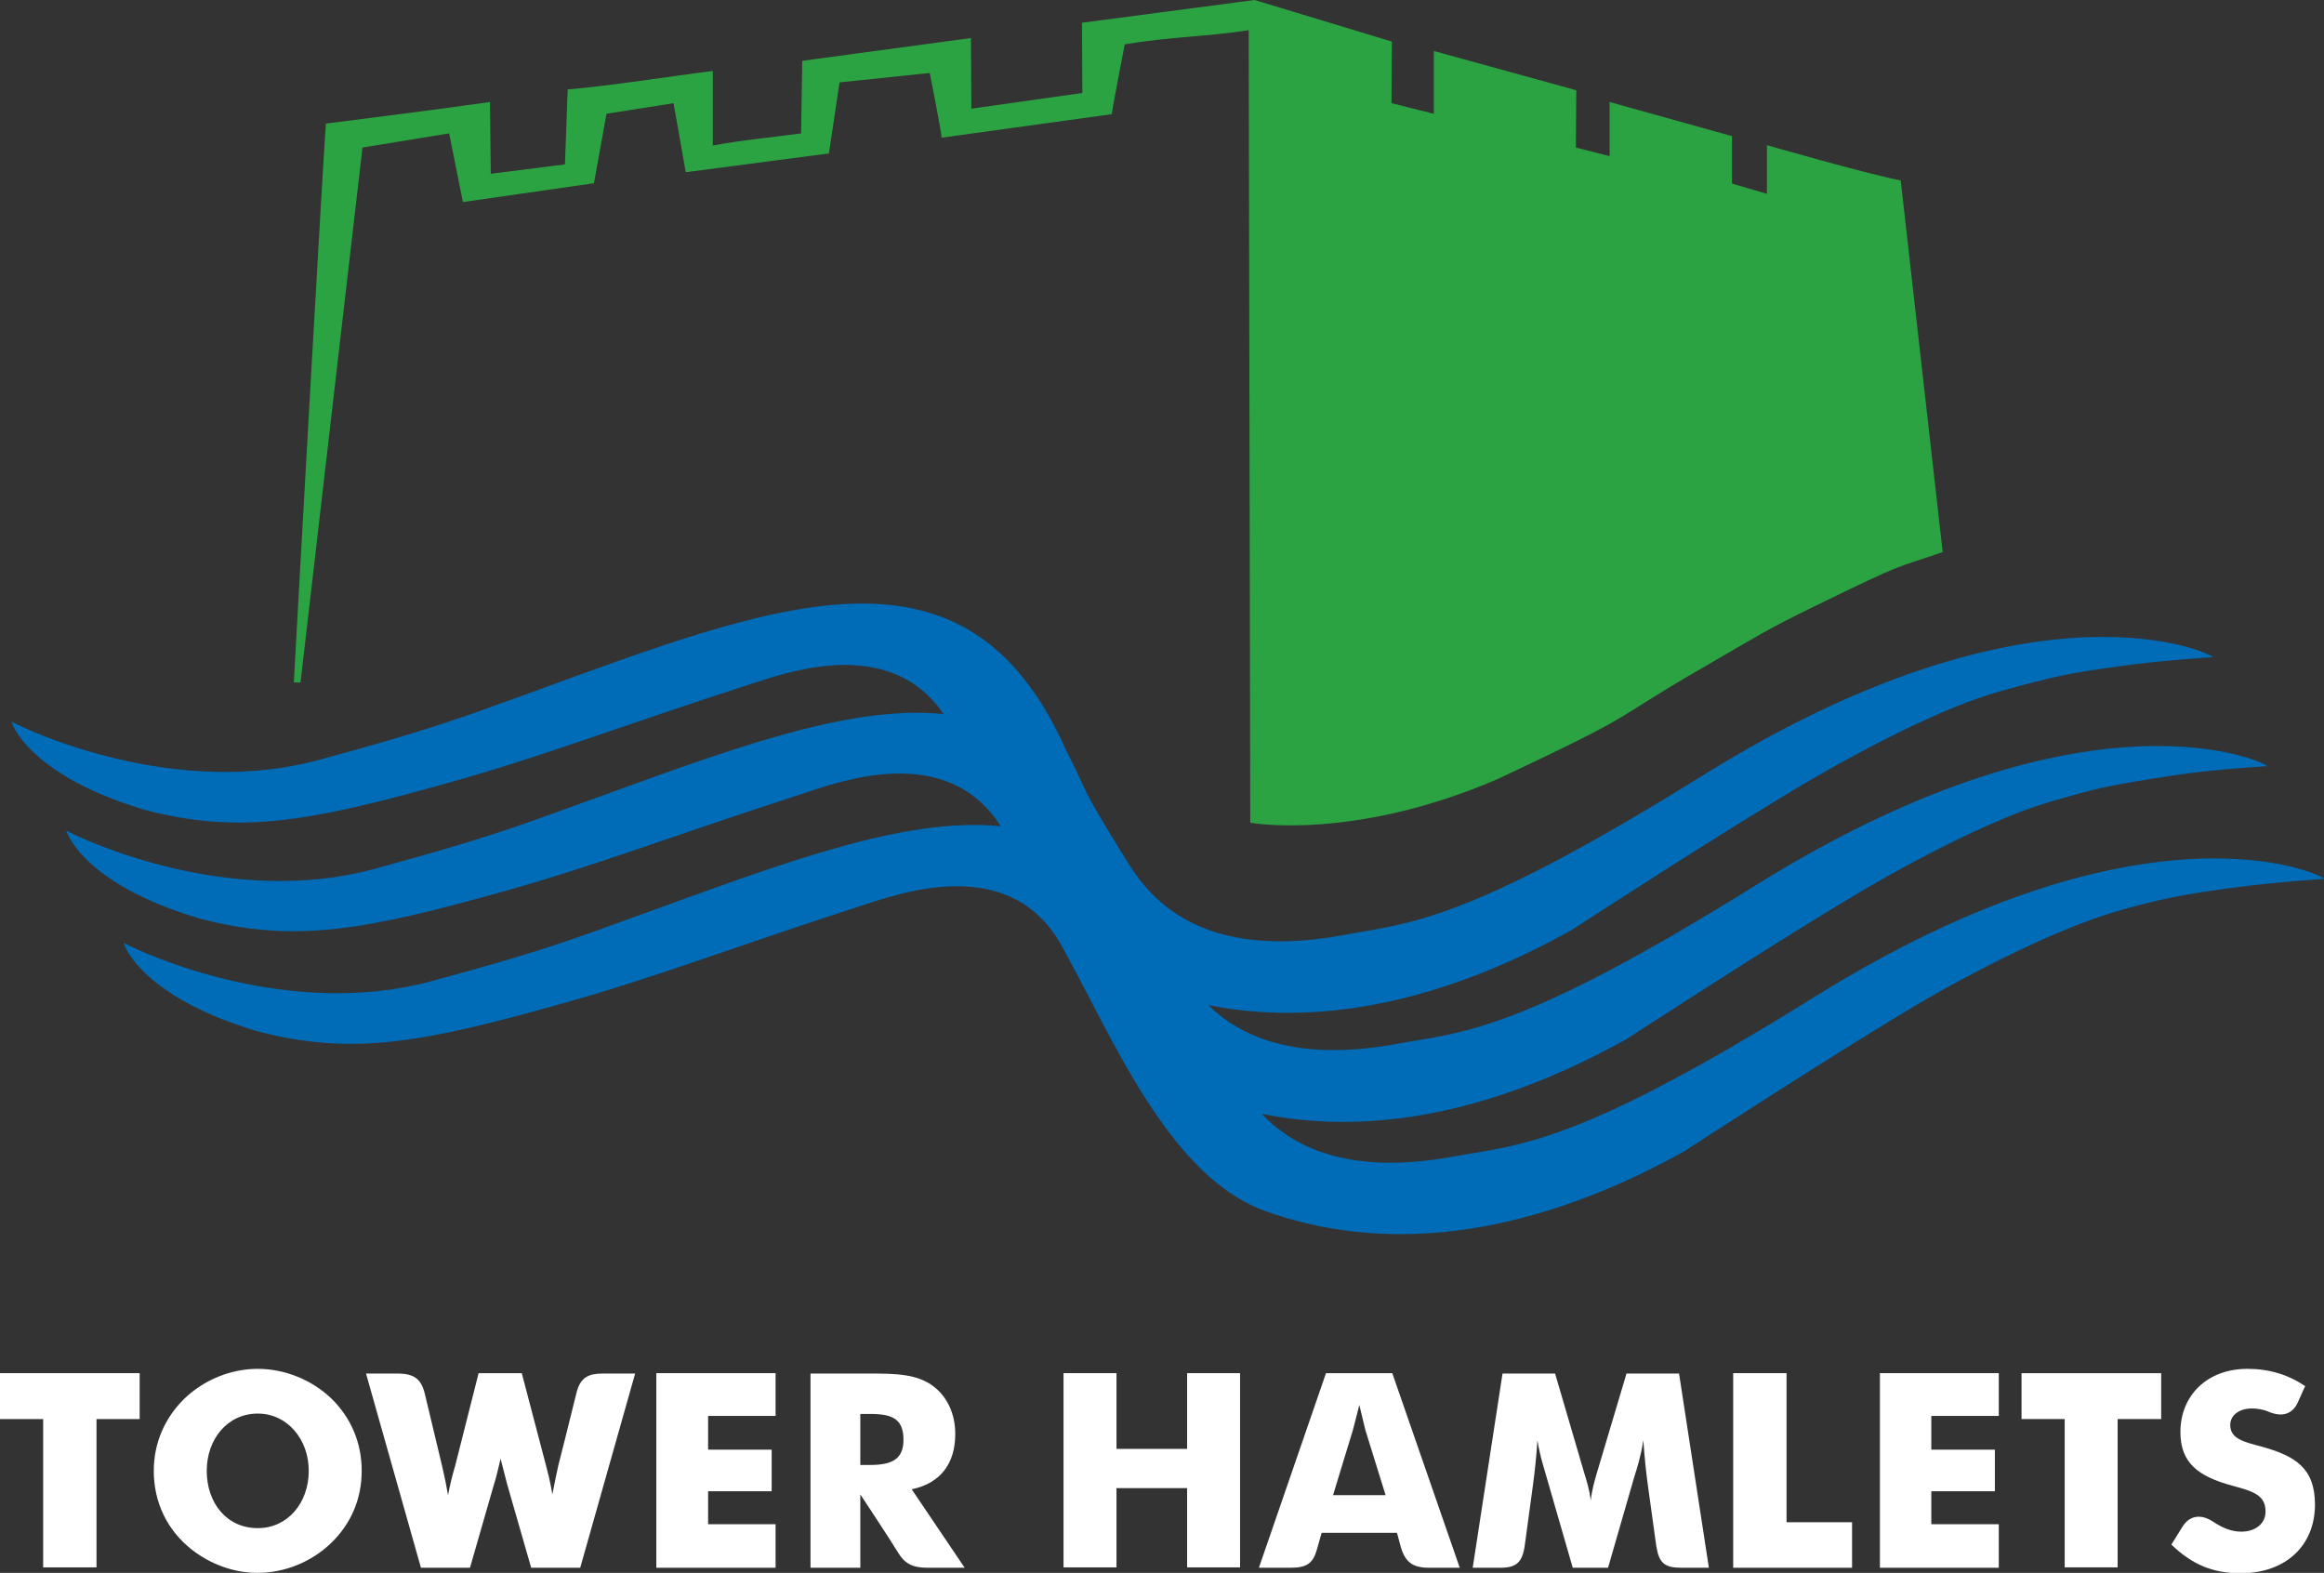 <?xml version="1.0" encoding="utf-8"?>
<!-- Generator: Adobe Illustrator 27.2.0, SVG Export Plug-In . SVG Version: 6.00 Build 0)  -->
<svg version="1.1" id="Layer_1" xmlns="http://www.w3.org/2000/svg" xmlns:xlink="http://www.w3.org/1999/xlink" x="0px" y="0px"
	 viewBox="0 0 592.4 400.9" style="enable-background:new 0 0 592.4 400.9;" xml:space="preserve">
<rect x="0" y="0" width="592.4" height="400.9" fill="#333333" stroke="none"/>
<style type="text/css">
	.st0{fill-rule:evenodd;clip-rule:evenodd;fill:#FFFFFF;}
	.st1{clip-path:url(#SVGID_00000096019465198714425540000009025596756253305004_);}
	.st2{clip-path:url(#SVGID_00000127754513173903598810000003914654575913848999_);}
	.st3{fill-rule:evenodd;clip-rule:evenodd;fill:#2CA343;}
	.st4{clip-path:url(#SVGID_00000176742672151625165740000012757516550354037925_);}
	.st5{fill-rule:evenodd;clip-rule:evenodd;fill:#006BB6;}
</style>
<g id="surface1">
	<path class="st0" d="M11,361.7H0V350h35.6v11.7H24.6v37.8H11V361.7z"/>
	<g>
		<defs>
			<rect id="SVGID_1_" x="39" y="348" width="54" height="52.9"/>
		</defs>
		<clipPath id="SVGID_00000181807021603720023690000012027528407313541790_">
			<use xlink:href="#SVGID_1_"  style="overflow:visible;"/>
		</clipPath>
		<g style="clip-path:url(#SVGID_00000181807021603720023690000012027528407313541790_);">
			<path class="st0" d="M92.2,374.9c0-7-2.6-13.4-7.7-18.4c-5-4.8-11.9-7.6-18.8-7.6c-6.9,0-13.7,2.8-18.7,7.6
				c-5,4.9-7.8,11.3-7.8,18.4c0,8,3.4,15.1,9.6,20c4.8,3.8,10.8,6,16.8,6c6.9,0,13.7-2.7,18.8-7.6C89.5,388.4,92.2,382,92.2,374.9z
				 M65.7,389.5c-7.9,0-13-6.4-13-14.6c0-8.1,5.3-14.6,13-14.6c7.5,0,13,6.5,13,14.6C78.7,383,73.4,389.5,65.7,389.5z"/>
		</g>
	</g>
	<path class="st0" d="M139.2,373.6c1.2,4.4,1.5,6.9,1.6,7.3c0.6-3.1,1.1-5.5,1.5-7.3c0,0,3.6-14.2,4.6-18.4c1-4.3,3.3-5.1,6.8-5.1
		c3.4,0,8.2,0,8.2,0l-14,49.5h-12.5l-6.1-21.2c-0.3-1.2-0.9-3.4-1.7-6.6c-0.6,2.5-1.1,4.8-1.7,6.6l-6.1,21.2h-12.5l-14-49.5
		c0,0,3.5,0,8,0c4.4,0,6.1,1.5,7,5.2c0.9,3.7,4.4,18.4,4.4,18.4c0.6,2.5,1.1,5,1.5,7.4c0.5-2.6,1.1-5.1,1.8-7.4L122,350H133
		L139.2,373.6z"/>
	<path class="st0" d="M167.3,350h30.4v10.9h-17.2v8.6h16.2v10.6h-16.2v8.4h17.2v11.1h-30.4V350z"/>
	<path class="st0" d="M206.6,399.6h12.7v-18.7c0,0,8,12.1,9.6,14.8c1.6,2.7,3.6,3.9,7.4,3.9c3.9,0,9.6,0,9.6,0l-13.5-20
		c7.2-1.5,11.1-6.4,11.1-14.1c0-5.1-2-9.4-5.5-12.1c-4.2-3.2-9.5-3.3-16.4-3.3c-0.3,0-0.5,0-0.8,0h-14.2V399.6z M219.3,373.4v-13
		h2.7c5.6,0,8.3,1.4,8.3,6.6c0,4.9-2.9,6.4-8.5,6.4H219.3z"/>
	<path class="st0" d="M271.1,350h13.5v19.3h18V350h13.5v49.5h-13.5v-20.2h-18v20.2h-13.5V350z"/>
	<path class="st0" d="M320.9,399.6c0,0,3.9,0,8,0c4.2,0,5.8-1.1,6.8-4.7c1-3.6,1.2-4.2,1.2-4.2h19.2c0,0,0,0,1,3.7
		c1.1,3.7,3,5.2,7.1,5.2c4.1,0,7.9,0,7.9,0L354.9,350H338L320.9,399.6z M339.8,381.1l5-16.4c0.2-0.7,0.8-3,1.7-6.6
		c0.9,3.7,1.4,5.9,1.6,6.6l5.1,16.4H339.8z"/>
	<path class="st0" d="M428.6,399.6c-4.3,0-5.7-1.2-6.4-5.5c-0.6-4.3-2.2-15.9-2.2-15.9c-0.4-3-0.8-6.6-1.1-11.1
		c-0.7,4.4-1.7,7.4-2.3,9.3l-6.7,23.2h-9l-6.7-23.2c-0.5-1.9-1.6-4.9-2.3-9.3c-0.3,4.5-0.7,8.1-1.1,11.1c0,0-1.5,11-2.1,15.5
		c-0.6,4.5-2.1,5.9-6.3,5.9c-4.2,0-7,0-7,0l7.6-49.5h13.4l7.5,25.6c0.5,1.6,1.2,3.8,1.6,6.7c0.3-2.8,1-5,1.5-6.8l7.6-25.5H428
		l7.6,49.5C435.6,399.6,432.9,399.6,428.6,399.6z"/>
	<path class="st0" d="M441.9,350h13.5v38h16.7v11.6h-30.3V350z"/>
	<path class="st0" d="M479.2,350h30.3v10.9h-17.2v8.6h16.2v10.6h-16.2v8.4h17.2v11.1h-30.3V350z"/>
	<path class="st0" d="M526.3,361.7h-11V350h35.6v11.7h-11.1v37.8h-13.5V361.7z"/>
	<g>
		<defs>
			<rect id="SVGID_00000129204955894198363750000011457638249798352541_" x="553" y="348" width="38" height="52.9"/>
		</defs>
		<clipPath id="SVGID_00000044892572306286707410000008341831550403673769_">
			<use xlink:href="#SVGID_00000129204955894198363750000011457638249798352541_"  style="overflow:visible;"/>
		</clipPath>
		<g style="clip-path:url(#SVGID_00000044892572306286707410000008341831550403673769_);">
			<path class="st0" d="M564.2,387.9c2.4,1.6,4.7,2.5,7.1,2.5c3.8,0,6.2-2.2,6.2-5.1c0-4-2.7-5.1-8.4-6.6
				c-8.9-2.4-13.3-5.9-13.3-13.7c0-9.2,6.7-16.1,17.1-16.1c5.6,0,10.4,1.5,14.7,4.4c0,0-0.4,0.8-1.8,4c-1.4,3.2-4.1,4-7.6,2.5
				c-1.4-0.6-2.9-0.8-4.2-0.8c-3.3,0-5.5,1.8-5.5,4.2c0,3.5,3.4,4.3,7.9,5.5c8.8,2.4,13.7,5.6,13.7,14.8c0,10.3-7.3,17.5-19,17.5
				c-7,0-12.3-2.2-17.6-7.3c0,0,0.3-0.5,2.6-4.2C557.9,386.3,560.9,385.7,564.2,387.9z"/>
		</g>
	</g>
	<path class="st3" d="M76.6,174l-1.7-0.1c0.7-13,7.8-139.7,8.2-142.4c13.4-1.7,28.5-3.6,41.8-5.5l0.2,18.3c0,0,18.8-2.4,18.9-2.4
		c0,0,0.5-12.8,0.7-19.1c11.6-1,25.6-3.3,37-4.7l0,19C189,35.7,197,35,204.2,34l0.3-18.5l43-5.8l0.1,18l28.3-4l-0.1-17.9l44-5.8
		l35,10.6l-0.1,15.7l10.8,2.7V13l36.3,10l-0.1,14.6l8.6,2.2V26l31.2,8.7v12.1l8.9,2.6V37c0,0,24.6,7.1,34.1,9l10.7,94.7
		c-12.5,4.4-8.3,1.9-32.8,13.9c-11.9,5.8-13.9,7.2-28.4,15.6c-25.6,14.8-13.9,10.3-52.3,28.4c-37,15.9-63,11.1-63,11.1L318.3,7.7
		c-11.1,1.7-20.5,1.7-31.6,3.6c0,0-3.3,17-3.3,17.8L240,35.1c0.3,0.1-3-16.5-3-16.5L214,21l-2.7,18.1l-36.5,4.8l-3.1-17.6L154.6,29
		l-3.2,17.7l-33.4,4.8L114.5,34l-22.1,3.6L76.6,174z"/>
	<g>
		<defs>
			<rect id="SVGID_00000014610996891294962560000007874557656747044488_" x="2" y="153" width="590.4" height="162"/>
		</defs>
		<clipPath id="SVGID_00000182506655802832476970000006828038815767155116_">
			<use xlink:href="#SVGID_00000014610996891294962560000007874557656747044488_"  style="overflow:visible;"/>
		</clipPath>
		<g style="clip-path:url(#SVGID_00000182506655802832476970000006828038815767155116_);">
			<path class="st5" d="M462.2,254.3c-61,38-74.9,37.4-91.8,40.5c-27.3,5-41.2-2.9-48.8-10.9c32.4,6.6,65-3.4,93.1-19.1
				c0,0,39.6-25.8,60.9-38.3c13.2-7.7,33.3-18.3,47.9-22.4c9.9-2.8,11.6-3.6,31.5-6.6c10.2-1.5,22.9-2.2,22.9-2.2
				c1.2-0.2-44.1-23.4-130.3,30.3c-61,38-74.9,37.4-91.7,40.5c-26.2,4.8-40.1-2.3-47.9-9.9c32.3,6.4,64.8-3.6,92.7-19.2
				c0,0,39.6-25.8,61-38.3c13.2-7.7,33.3-18.3,47.8-22.4c14.8-4.1,17.8-4.7,31.6-6.6c10.1-1.4,22.9-2.2,22.9-2.2
				c1.2-0.2-44.1-23.4-130.2,30.3c-61.1,38-74.9,37.4-91.7,40.6c-39.1,7.1-50.8-12.3-55.7-20.3c-12-19.4-8.3-14.5-14.8-27.2
				c-25.4-56.8-73.3-37.3-137.6-13.9c-17.1,6.2-24.5,9-52.7,16.7c-36.1,9.8-72.9-6.8-78.4-9.8c0,0,3.7,13.4,33.9,22.5
				c24.3,6.4,42.3,3,77.6-6.9c23.6-6.6,41.7-13.7,76.5-25c8.8-2.8,35.7-13,49.6,7.5c-24.8-2.5-56,9.6-92.5,22.8
				c-17.1,6.2-24.5,9-52.7,16.7c-36.1,9.8-72.9-6.8-78.4-9.8c0,0,3.7,13.4,33.9,22.4c24.3,6.4,42.2,3,77.6-6.9
				c23.6-6.6,41.6-13.7,76.5-25c8.9-2.9,36.4-13.3,50.2,8.4c-24.8-2.5-56,9.6-92.5,22.8c-17.2,6.2-24.5,9.1-52.7,16.7
				c-36.1,9.8-72.9-6.8-78.4-9.8c0,0,3.7,13.4,33.9,22.5c24.3,6.4,42.2,3,77.5-6.9c23.7-6.6,41.7-13.7,76.5-25
				c9.2-2.9,38-13.9,51.3,10.3c5.7,10.3,11.3,22,17.7,32.9c9.3,15.8,20.1,29.7,34.7,34.8c36.6,12.8,74.4,2.3,106.3-15.5
				c0,0,39.6-25.8,60.9-38.3c13.2-7.7,33.4-18,47.9-22.4c11.9-3.6,19.4-4.9,31.5-6.5c9.6-1.3,22.8-2.2,22.8-2.2c0,0,0,0,0,0v0
				C592.1,223,547,201.4,462.2,254.3z"/>
		</g>
	</g>
</g>
</svg>
